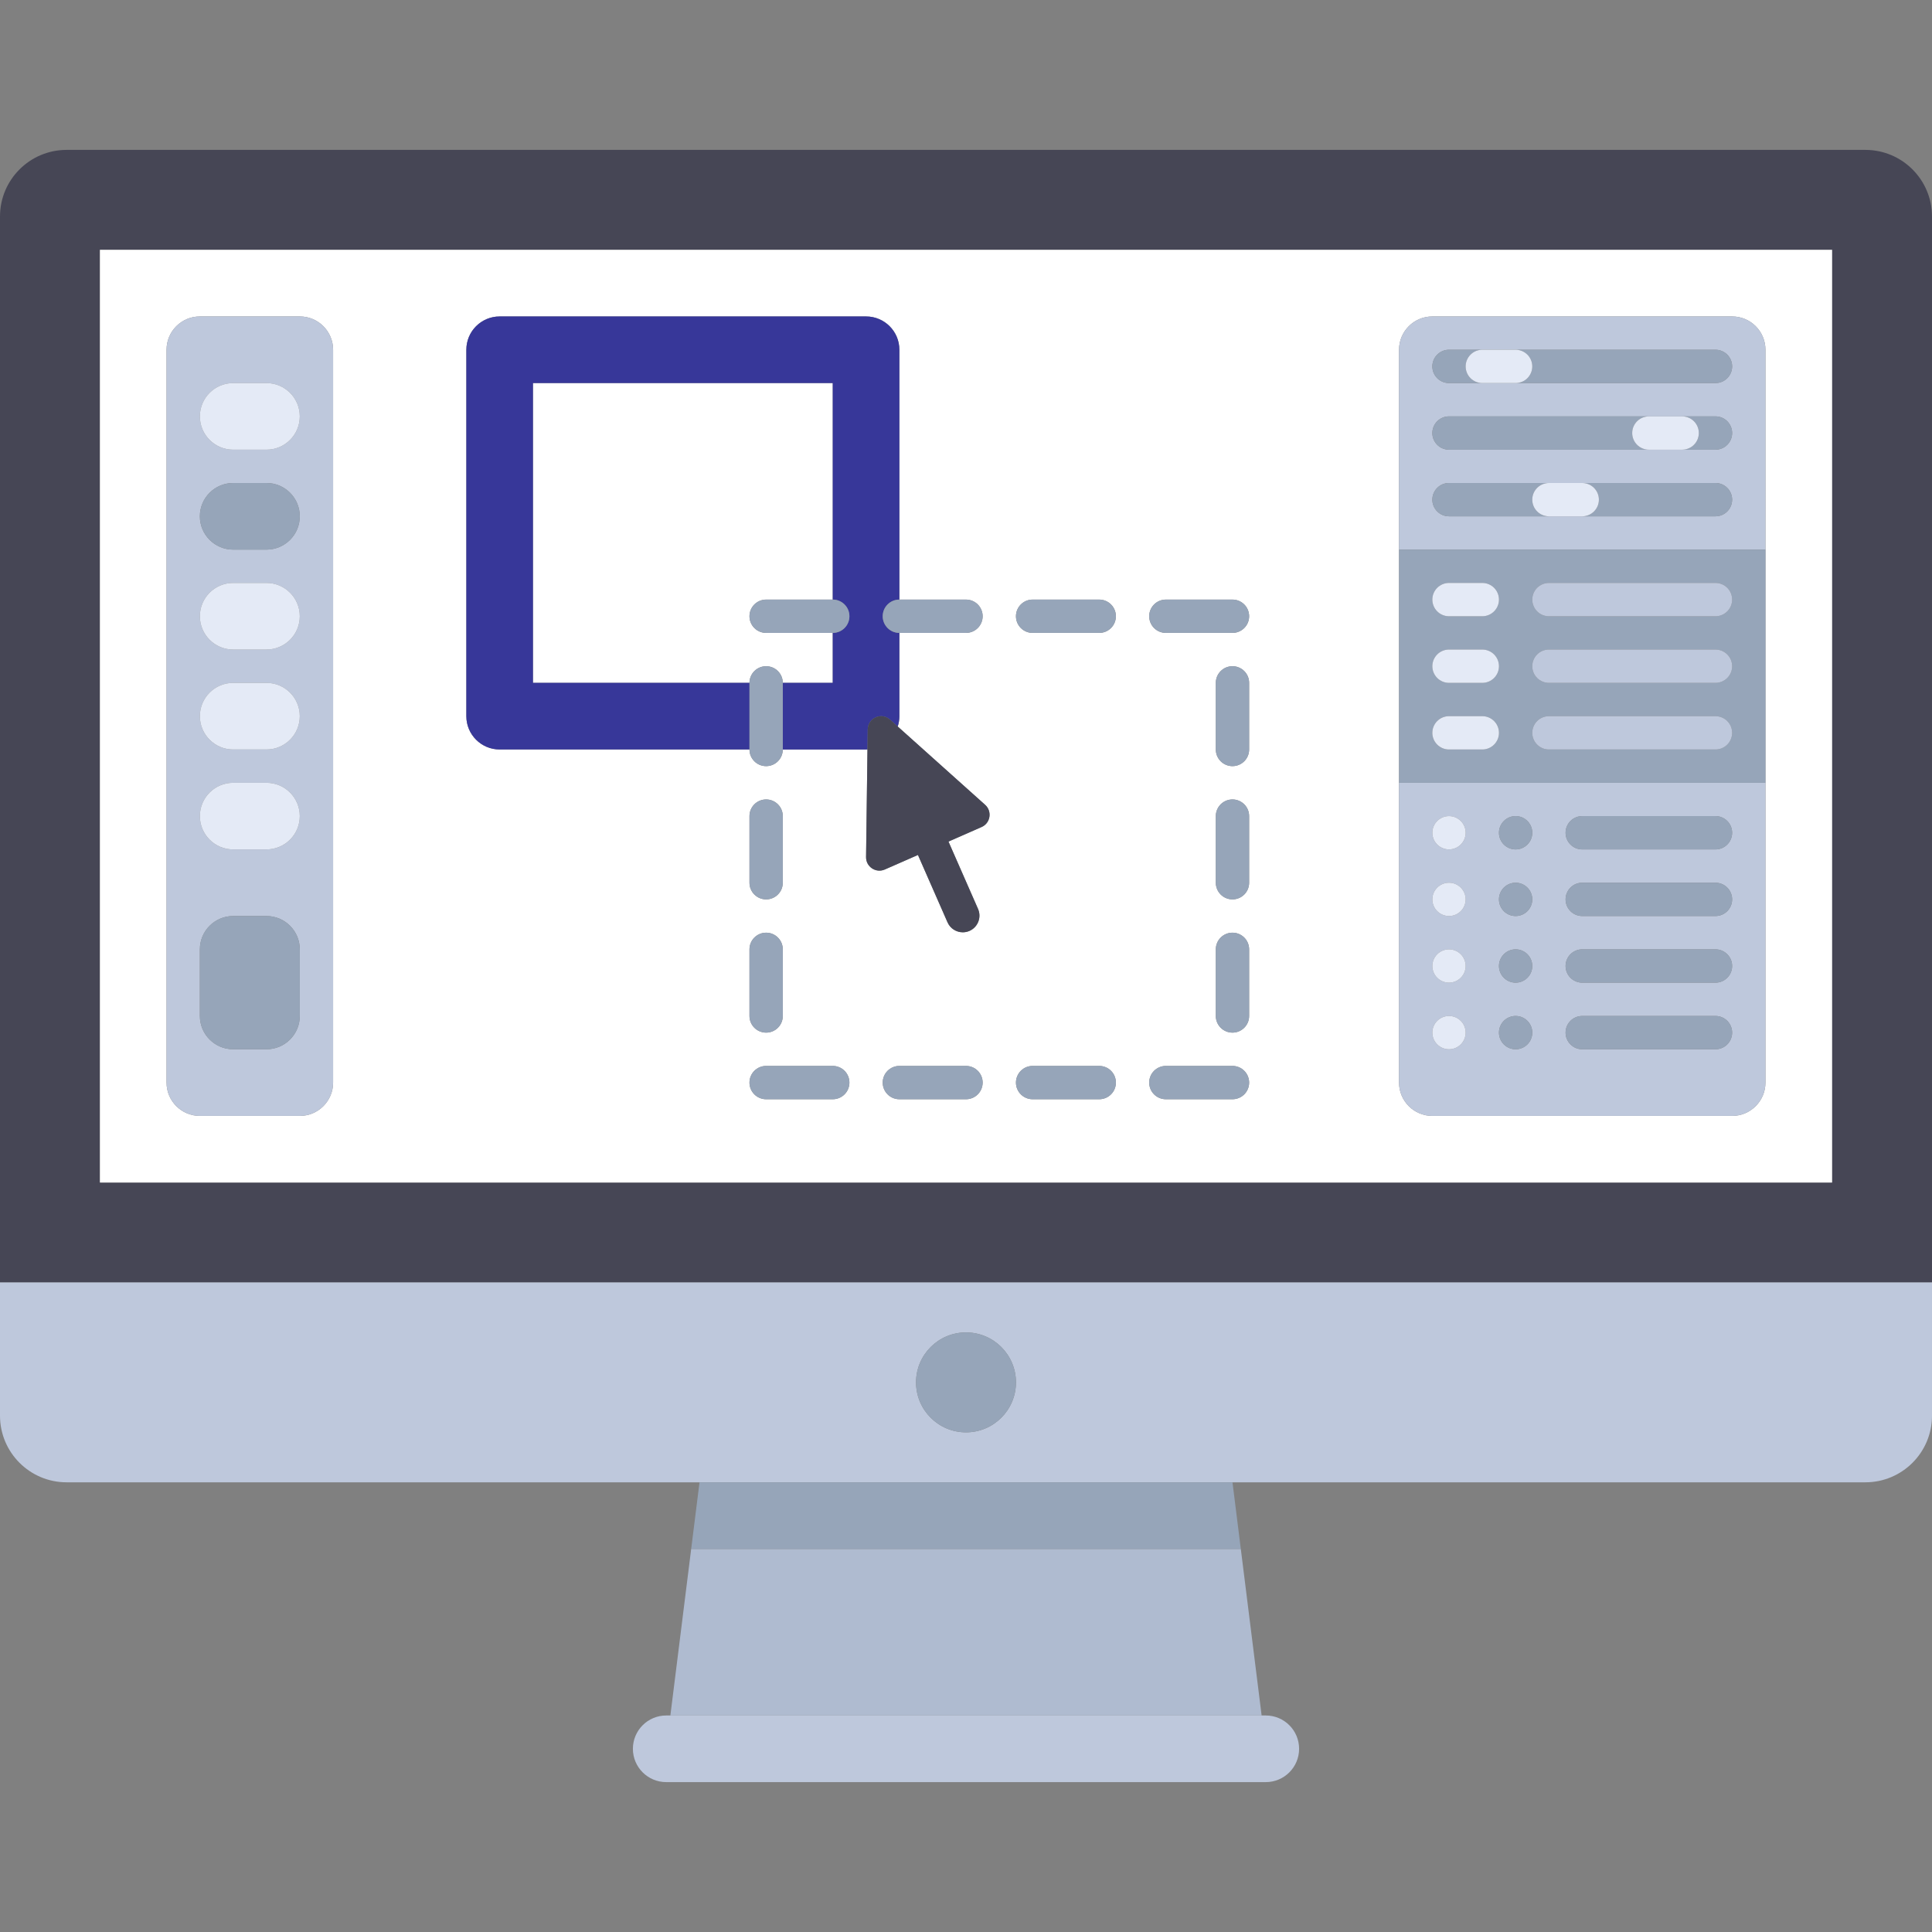 <?xml version="1.0"?>
<svg xmlns="http://www.w3.org/2000/svg" xmlns:xlink="http://www.w3.org/1999/xlink" version="1.1" id="Layer_1" x="0px" y="0px" viewBox="0 0 512 512" style="enable-background:new 0 0 512 512;" xml:space="preserve" width="100px" height="100px" class=""><rect x="0" y="0" width="512" height="512" fill="#808080" stroke="none"/><g><path style="fill:#464655;" d="M494.345,39.724H17.655C7.904,39.724,0,47.628,0,57.379v282.483h512V57.379  C512,47.628,504.096,39.724,494.345,39.724z M485.517,313.379H26.483V66.207h459.034V313.379z" data-original="#464655" class=""/><g>
	<path style="fill:#FFFFFF;" d="M203.033,176.552c2.44,0,4.414,1.974,4.414,4.414h13.241v-13.241h-17.655   c-2.44,0-4.414-1.974-4.414-4.414c0-2.44,1.974-4.414,4.414-4.414h17.655v-57.379H141.24v79.448h57.379   C198.62,178.526,200.594,176.552,203.033,176.552z" data-original="#FFFFFF"/>
	<path style="fill:#FFFFFF;" d="M26.483,313.379h459.034V66.207H26.483V313.379z M220.689,291.31h-17.655   c-2.44,0-4.414-1.974-4.414-4.414s1.974-4.414,4.414-4.414h17.655c2.44,0,4.414,1.974,4.414,4.414S223.128,291.31,220.689,291.31z    M203.033,247.172c2.44,0,4.414,1.974,4.414,4.414v17.655c0,2.44-1.974,4.414-4.414,4.414s-4.414-1.974-4.414-4.414v-17.655   C198.62,249.146,200.594,247.172,203.033,247.172z M198.62,233.931v-17.655c0-2.44,1.974-4.414,4.414-4.414   s4.414,1.974,4.414,4.414v17.655c0,2.44-1.974,4.414-4.414,4.414S198.62,236.371,198.62,233.931z M255.999,291.31h-17.655   c-2.44,0-4.414-1.974-4.414-4.414s1.974-4.414,4.414-4.414h17.655c2.44,0,4.414,1.974,4.414,4.414S258.439,291.31,255.999,291.31z    M331.033,269.241c0,2.44-1.974,4.414-4.414,4.414s-4.414-1.974-4.414-4.414v-17.655c0-2.44,1.974-4.414,4.414-4.414   s4.414,1.974,4.414,4.414V269.241z M331.033,233.931c0,2.44-1.974,4.414-4.414,4.414s-4.414-1.974-4.414-4.414v-17.655   c0-2.44,1.974-4.414,4.414-4.414s4.414,1.974,4.414,4.414V233.931z M331.033,198.621c0,2.44-1.974,4.414-4.414,4.414   s-4.414-1.974-4.414-4.414v-17.655c0-2.44,1.974-4.414,4.414-4.414s4.414,1.974,4.414,4.414V198.621z M370.759,207.448v-61.793   V92.69c0-4.875,3.953-8.828,8.828-8.828h79.448c4.875,0,8.828,3.953,8.828,8.828v52.966v61.793v79.448   c0,4.875-3.953,8.828-8.828,8.828h-79.448c-4.875,0-8.828-3.953-8.828-8.828V207.448z M308.964,158.897h17.655   c2.44,0,4.414,1.974,4.414,4.414c0,2.44-1.974,4.414-4.414,4.414h-17.655c-2.44,0-4.414-1.974-4.414-4.414   C304.551,160.871,306.525,158.897,308.964,158.897z M308.964,282.483h17.655c2.44,0,4.414,1.974,4.414,4.414   s-1.974,4.414-4.414,4.414h-17.655c-2.44,0-4.414-1.974-4.414-4.414S306.525,282.483,308.964,282.483z M273.654,158.897h17.655   c2.44,0,4.414,1.974,4.414,4.414c0,2.44-1.974,4.414-4.414,4.414h-17.655c-2.44,0-4.414-1.974-4.414-4.414   C269.24,160.871,271.214,158.897,273.654,158.897z M273.654,282.483h17.655c2.44,0,4.414,1.974,4.414,4.414   s-1.974,4.414-4.414,4.414h-17.655c-2.44,0-4.414-1.974-4.414-4.414S271.214,282.483,273.654,282.483z M123.585,92.69   c0-4.879,3.953-8.828,8.828-8.828h97.103c4.875,0,8.828,3.948,8.828,8.828v66.207h17.655c2.44,0,4.414,1.974,4.414,4.414   c0,2.44-1.974,4.414-4.414,4.414h-17.655v22.069c0,0.957-0.157,1.877-0.438,2.739l23.165,20.754   c1.919,1.719,1.419,4.847-0.94,5.884l-8.778,3.853l7.84,17.857c0.979,2.232-0.039,4.836-2.268,5.818   c-0.577,0.25-1.181,0.371-1.771,0.371c-1.703,0-3.319-0.983-4.047-2.638l-7.841-17.859l-8.781,3.854   c-2.359,1.036-5.001-0.714-4.967-3.29l0.371-28.534c-0.125,0.006-0.247,0.019-0.373,0.019h-22.069c0,2.44-1.974,4.414-4.414,4.414   s-4.414-1.974-4.414-4.414h-66.207c-4.875,0-8.828-3.948-8.828-8.828V92.69H123.585z M44.138,92.69   c0-4.875,3.953-8.828,8.828-8.828h26.483c4.875,0,8.828,3.953,8.828,8.828v194.207c0,4.875-3.953,8.828-8.828,8.828H52.966   c-4.875,0-8.828-3.953-8.828-8.828V92.69z" data-original="#FFFFFF"/>
</g><path style="fill:#BEC8DC;" d="M0,375.172c0,9.751,7.904,17.655,17.655,17.655h167.724h141.241h167.724  c9.751,0,17.655-7.904,17.655-17.655v-35.31H0V375.172z M256,353.103c7.313,0,13.241,5.929,13.241,13.241  s-5.929,13.241-13.241,13.241c-7.313,0-13.241-5.929-13.241-13.241S248.687,353.103,256,353.103z" data-original="#BEC8DC"/><polygon style="fill:#AFBBD0;" points="177.655,454.621 334.345,454.621 328.828,410.483 183.172,410.483 " data-original="#AFBBD0" class=""/><path style="fill:#BEC8DC;" d="M176.552,454.621c-4.875,0-8.828,3.953-8.828,8.828s3.953,8.828,8.828,8.828h158.897  c4.875,0,8.828-3.953,8.828-8.828s-3.953-8.828-8.828-8.828h-1.103h-156.69H176.552z" data-original="#BEC8DC"/><g>
	<polygon style="fill:#96A5B9;" points="183.172,410.483 328.828,410.483 326.621,392.828 185.379,392.828  " data-original="#96A5B9" class=""/>
	<circle style="fill:#96A5B9;" cx="256" cy="366.345" r="13.241" data-original="#96A5B9" class=""/>
</g><path style="fill:#BEC8DC;" d="M52.966,295.724h26.483c4.875,0,8.828-3.953,8.828-8.828V92.69c0-4.875-3.953-8.828-8.828-8.828  H52.966c-4.875,0-8.828,3.953-8.828,8.828v194.207C44.138,291.772,48.09,295.724,52.966,295.724z M61.793,101.517h8.828  c4.875,0,8.828,3.953,8.828,8.828c0,4.875-3.953,8.828-8.828,8.828h-8.828c-4.875,0-8.828-3.953-8.828-8.828  C52.966,105.47,56.918,101.517,61.793,101.517z M61.793,128h8.828c4.875,0,8.828,3.953,8.828,8.828c0,4.875-3.953,8.828-8.828,8.828  h-8.828c-4.875,0-8.828-3.953-8.828-8.828C52.966,131.953,56.918,128,61.793,128z M61.793,154.483h8.828  c4.875,0,8.828,3.953,8.828,8.828s-3.953,8.828-8.828,8.828h-8.828c-4.875,0-8.828-3.953-8.828-8.828S56.918,154.483,61.793,154.483  z M61.793,180.966h8.828c4.875,0,8.828,3.953,8.828,8.828s-3.953,8.828-8.828,8.828h-8.828c-4.875,0-8.828-3.953-8.828-8.828  S56.918,180.966,61.793,180.966z M61.793,207.448h8.828c4.875,0,8.828,3.953,8.828,8.828s-3.953,8.828-8.828,8.828h-8.828  c-4.875,0-8.828-3.953-8.828-8.828S56.918,207.448,61.793,207.448z M52.966,251.586c0-4.875,3.953-8.828,8.828-8.828h8.828  c4.875,0,8.828,3.953,8.828,8.828v17.655c0,4.875-3.953,8.828-8.828,8.828h-8.828c-4.875,0-8.828-3.953-8.828-8.828V251.586z" data-original="#BEC8DC"/><path style="fill:#E4EAF6;" d="M61.793,119.172h8.828c4.875,0,8.828-3.953,8.828-8.828c0-4.875-3.953-8.828-8.828-8.828h-8.828  c-4.875,0-8.828,3.953-8.828,8.828C52.966,115.22,56.918,119.172,61.793,119.172z" data-original="#E4EAF6"/><path style="fill:#96A5B9;" d="M61.793,145.655h8.828c4.875,0,8.828-3.953,8.828-8.828c0-4.875-3.953-8.828-8.828-8.828h-8.828  c-4.875,0-8.828,3.953-8.828,8.828C52.966,141.703,56.918,145.655,61.793,145.655z" data-original="#96A5B9" class=""/><g>
	<path style="fill:#E4EAF6;" d="M61.793,172.138h8.828c4.875,0,8.828-3.953,8.828-8.828s-3.953-8.828-8.828-8.828h-8.828   c-4.875,0-8.828,3.953-8.828,8.828S56.918,172.138,61.793,172.138z" data-original="#E4EAF6"/>
	<path style="fill:#E4EAF6;" d="M61.793,198.621h8.828c4.875,0,8.828-3.953,8.828-8.828s-3.953-8.828-8.828-8.828h-8.828   c-4.875,0-8.828,3.953-8.828,8.828S56.918,198.621,61.793,198.621z" data-original="#E4EAF6"/>
	<path style="fill:#E4EAF6;" d="M61.793,225.103h8.828c4.875,0,8.828-3.953,8.828-8.828s-3.953-8.828-8.828-8.828h-8.828   c-4.875,0-8.828,3.953-8.828,8.828S56.918,225.103,61.793,225.103z" data-original="#E4EAF6"/>
</g><path style="fill:#96A5B9;" d="M61.793,278.069h8.828c4.875,0,8.828-3.953,8.828-8.828v-17.655c0-4.875-3.953-8.828-8.828-8.828  h-8.828c-4.875,0-8.828,3.953-8.828,8.828v17.655C52.966,274.116,56.917,278.069,61.793,278.069z" data-original="#96A5B9" class=""/><g>
	<path style="fill:#BEC8DC;" d="M467.862,92.69c0-4.875-3.953-8.828-8.828-8.828h-79.448c-4.875,0-8.828,3.953-8.828,8.828v52.966   h97.103V92.69z M454.621,136.828h-35.31h-8.828H384c-2.438,0-4.414-1.976-4.414-4.414S381.562,128,384,128h26.483h8.828h35.31   c2.438,0,4.414,1.976,4.414,4.414S457.058,136.828,454.621,136.828z M454.621,119.172h-8.828h-8.828H384   c-2.438,0-4.414-1.976-4.414-4.414s1.976-4.414,4.414-4.414h52.966h8.828h8.828c2.438,0,4.414,1.976,4.414,4.414   S457.058,119.172,454.621,119.172z M454.621,101.517h-52.966h-8.828H384c-2.438,0-4.414-1.976-4.414-4.414s1.976-4.414,4.414-4.414   h8.828h8.828h52.966c2.438,0,4.414,1.976,4.414,4.414S457.058,101.517,454.621,101.517z" data-original="#BEC8DC"/>
	<path style="fill:#BEC8DC;" d="M379.586,295.724h79.448c4.875,0,8.828-3.953,8.828-8.828v-79.448h-97.103v79.448   C370.759,291.772,374.711,295.724,379.586,295.724z M419.31,216.276h35.31c2.438,0,4.414,1.976,4.414,4.414   s-1.976,4.414-4.414,4.414h-35.31c-2.438,0-4.414-1.976-4.414-4.414S416.873,216.276,419.31,216.276z M419.31,233.931h35.31   c2.438,0,4.414,1.976,4.414,4.414c0,2.438-1.976,4.414-4.414,4.414h-35.31c-2.438,0-4.414-1.976-4.414-4.414   C414.897,235.907,416.873,233.931,419.31,233.931z M419.31,251.586h35.31c2.438,0,4.414,1.976,4.414,4.414   c0,2.438-1.976,4.414-4.414,4.414h-35.31c-2.438,0-4.414-1.976-4.414-4.414C414.897,253.562,416.873,251.586,419.31,251.586z    M419.31,269.241h35.31c2.438,0,4.414,1.976,4.414,4.414c0,2.438-1.976,4.414-4.414,4.414h-35.31c-2.438,0-4.414-1.976-4.414-4.414   C414.897,271.218,416.873,269.241,419.31,269.241z M401.655,216.276L401.655,216.276c2.438,0,4.414,1.976,4.414,4.414   s-1.976,4.414-4.414,4.414l0,0c-2.438,0-4.414-1.976-4.414-4.414S399.218,216.276,401.655,216.276z M401.655,233.931   L401.655,233.931c2.438,0,4.414,1.976,4.414,4.414c0,2.438-1.976,4.414-4.414,4.414l0,0c-2.438,0-4.414-1.976-4.414-4.414   C397.241,235.907,399.218,233.931,401.655,233.931z M401.655,251.586L401.655,251.586c2.438,0,4.414,1.976,4.414,4.414   c0,2.438-1.976,4.414-4.414,4.414l0,0c-2.438,0-4.414-1.976-4.414-4.414C397.241,253.562,399.218,251.586,401.655,251.586z    M401.655,269.241L401.655,269.241c2.438,0,4.414,1.976,4.414,4.414c0,2.438-1.976,4.414-4.414,4.414l0,0   c-2.438,0-4.414-1.976-4.414-4.414C397.241,271.218,399.218,269.241,401.655,269.241z M384,216.276L384,216.276   c2.438,0,4.414,1.976,4.414,4.414s-1.976,4.414-4.414,4.414l0,0c-2.438,0-4.414-1.976-4.414-4.414S381.562,216.276,384,216.276z    M384,233.931L384,233.931c2.438,0,4.414,1.976,4.414,4.414c0,2.438-1.976,4.414-4.414,4.414l0,0c-2.438,0-4.414-1.976-4.414-4.414   C379.586,235.907,381.562,233.931,384,233.931z M384,251.586L384,251.586c2.438,0,4.414,1.976,4.414,4.414   c0,2.438-1.976,4.414-4.414,4.414l0,0c-2.438,0-4.414-1.976-4.414-4.414C379.586,253.562,381.562,251.586,384,251.586z    M384,269.241L384,269.241c2.438,0,4.414,1.976,4.414,4.414c0,2.438-1.976,4.414-4.414,4.414l0,0c-2.438,0-4.414-1.976-4.414-4.414   C379.586,271.218,381.562,269.241,384,269.241z" data-original="#BEC8DC"/>
</g><g>
	<path style="fill:#96A5B9;" d="M467.862,145.655h-97.103v61.793h97.103V145.655z M392.828,198.621H384   c-2.438,0-4.414-1.976-4.414-4.414s1.976-4.414,4.414-4.414h8.828c2.438,0,4.414,1.976,4.414,4.414   S395.265,198.621,392.828,198.621z M392.828,180.966H384c-2.438,0-4.414-1.976-4.414-4.414s1.976-4.414,4.414-4.414h8.828   c2.438,0,4.414,1.976,4.414,4.414S395.265,180.966,392.828,180.966z M392.828,163.31H384c-2.438,0-4.414-1.976-4.414-4.414   s1.976-4.414,4.414-4.414h8.828c2.438,0,4.414,1.976,4.414,4.414S395.265,163.31,392.828,163.31z M454.621,198.621h-44.138   c-2.438,0-4.414-1.976-4.414-4.414s1.976-4.414,4.414-4.414h44.138c2.438,0,4.414,1.976,4.414,4.414   S457.058,198.621,454.621,198.621z M454.621,180.966h-44.138c-2.438,0-4.414-1.976-4.414-4.414s1.976-4.414,4.414-4.414h44.138   c2.438,0,4.414,1.976,4.414,4.414S457.058,180.966,454.621,180.966z M454.621,163.31h-44.138c-2.438,0-4.414-1.976-4.414-4.414   s1.976-4.414,4.414-4.414h44.138c2.438,0,4.414,1.976,4.414,4.414S457.058,163.31,454.621,163.31z" data-original="#96A5B9" class=""/>
	<path style="fill:#96A5B9;" d="M454.621,92.69h-52.966c2.438,0,4.414,1.976,4.414,4.414s-1.976,4.414-4.414,4.414h52.966   c2.438,0,4.414-1.976,4.414-4.414S457.058,92.69,454.621,92.69z" data-original="#96A5B9" class=""/>
	<path style="fill:#96A5B9;" d="M388.414,97.103c0-2.438,1.976-4.414,4.414-4.414H384c-2.438,0-4.414,1.976-4.414,4.414   s1.976,4.414,4.414,4.414h8.828C390.39,101.517,388.414,99.541,388.414,97.103z" data-original="#96A5B9" class=""/>
	<path style="fill:#96A5B9;" d="M454.621,128h-35.31c2.438,0,4.414,1.976,4.414,4.414s-1.976,4.414-4.414,4.414h35.31   c2.438,0,4.414-1.976,4.414-4.414S457.058,128,454.621,128z" data-original="#96A5B9" class=""/>
	<path style="fill:#96A5B9;" d="M406.069,132.414c0-2.438,1.976-4.414,4.414-4.414H384c-2.438,0-4.414,1.976-4.414,4.414   s1.976,4.414,4.414,4.414h26.483C408.045,136.828,406.069,134.851,406.069,132.414z" data-original="#96A5B9" class=""/>
</g><path style="fill:#BEC8DC;" d="M454.621,154.483h-44.138c-2.438,0-4.414,1.976-4.414,4.414s1.976,4.414,4.414,4.414h44.138  c2.438,0,4.414-1.976,4.414-4.414S457.058,154.483,454.621,154.483z" data-original="#BEC8DC"/><g>
	<path style="fill:#96A5B9;" d="M432.552,114.759c0-2.438,1.976-4.414,4.414-4.414H384c-2.438,0-4.414,1.976-4.414,4.414   s1.976,4.414,4.414,4.414h52.966C434.528,119.172,432.552,117.196,432.552,114.759z" data-original="#96A5B9" class=""/>
	<path style="fill:#96A5B9;" d="M454.621,110.345h-8.828c2.438,0,4.414,1.976,4.414,4.414s-1.976,4.414-4.414,4.414h8.828   c2.438,0,4.414-1.976,4.414-4.414S457.058,110.345,454.621,110.345z" data-original="#96A5B9" class=""/>
</g><g>
	<path style="fill:#E4EAF6;" d="M406.069,97.103c0-2.438-1.976-4.414-4.414-4.414h-8.828c-2.438,0-4.414,1.976-4.414,4.414   s1.976,4.414,4.414,4.414h8.828C404.093,101.517,406.069,99.541,406.069,97.103z" data-original="#E4EAF6"/>
	<path style="fill:#E4EAF6;" d="M423.724,132.414c0-2.438-1.976-4.414-4.414-4.414h-8.828c-2.438,0-4.414,1.976-4.414,4.414   s1.976,4.414,4.414,4.414h8.828C421.748,136.828,423.724,134.851,423.724,132.414z" data-original="#E4EAF6"/>
	<path style="fill:#E4EAF6;" d="M392.828,154.483H384c-2.438,0-4.414,1.976-4.414,4.414s1.976,4.414,4.414,4.414h8.828   c2.438,0,4.414-1.976,4.414-4.414S395.265,154.483,392.828,154.483z" data-original="#E4EAF6"/>
</g><path style="fill:#BEC8DC;" d="M454.621,172.138h-44.138c-2.438,0-4.414,1.976-4.414,4.414s1.976,4.414,4.414,4.414h44.138  c2.438,0,4.414-1.976,4.414-4.414S457.058,172.138,454.621,172.138z" data-original="#BEC8DC"/><path style="fill:#E4EAF6;" d="M392.828,172.138H384c-2.438,0-4.414,1.976-4.414,4.414s1.976,4.414,4.414,4.414h8.828  c2.438,0,4.414-1.976,4.414-4.414S395.265,172.138,392.828,172.138z" data-original="#E4EAF6"/><path style="fill:#BEC8DC;" d="M454.621,189.793h-44.138c-2.438,0-4.414,1.976-4.414,4.414s1.976,4.414,4.414,4.414h44.138  c2.438,0,4.414-1.976,4.414-4.414S457.058,189.793,454.621,189.793z" data-original="#BEC8DC"/><g>
	<path style="fill:#E4EAF6;" d="M392.828,189.793H384c-2.438,0-4.414,1.976-4.414,4.414s1.976,4.414,4.414,4.414h8.828   c2.438,0,4.414-1.976,4.414-4.414S395.265,189.793,392.828,189.793z" data-original="#E4EAF6"/>
	<path style="fill:#E4EAF6;" d="M384,242.759L384,242.759c2.438,0,4.414-1.976,4.414-4.414c0-2.438-1.976-4.414-4.414-4.414l0,0   c-2.438,0-4.414,1.976-4.414,4.414C379.586,240.782,381.562,242.759,384,242.759z" data-original="#E4EAF6"/>
	<path style="fill:#E4EAF6;" d="M384,225.103L384,225.103c2.438,0,4.414-1.976,4.414-4.414s-1.976-4.414-4.414-4.414l0,0   c-2.438,0-4.414,1.976-4.414,4.414S381.562,225.103,384,225.103z" data-original="#E4EAF6"/>
	<path style="fill:#E4EAF6;" d="M384,278.069L384,278.069c2.438,0,4.414-1.976,4.414-4.414c0-2.438-1.976-4.414-4.414-4.414l0,0   c-2.438,0-4.414,1.976-4.414,4.414C379.586,276.093,381.562,278.069,384,278.069z" data-original="#E4EAF6"/>
	<path style="fill:#E4EAF6;" d="M384,260.414L384,260.414c2.438,0,4.414-1.976,4.414-4.414c0-2.438-1.976-4.414-4.414-4.414l0,0   c-2.438,0-4.414,1.976-4.414,4.414C379.586,258.438,381.562,260.414,384,260.414z" data-original="#E4EAF6"/>
</g><g>
	<path style="fill:#96A5B9;" d="M401.655,242.759L401.655,242.759c2.438,0,4.414-1.976,4.414-4.414c0-2.438-1.976-4.414-4.414-4.414   l0,0c-2.438,0-4.414,1.976-4.414,4.414C397.241,240.782,399.218,242.759,401.655,242.759z" data-original="#96A5B9" class=""/>
	<path style="fill:#96A5B9;" d="M401.655,225.103L401.655,225.103c2.438,0,4.414-1.976,4.414-4.414s-1.976-4.414-4.414-4.414l0,0   c-2.438,0-4.414,1.976-4.414,4.414S399.218,225.103,401.655,225.103z" data-original="#96A5B9" class=""/>
	<path style="fill:#96A5B9;" d="M401.655,278.069L401.655,278.069c2.438,0,4.414-1.976,4.414-4.414c0-2.438-1.976-4.414-4.414-4.414   l0,0c-2.438,0-4.414,1.976-4.414,4.414C397.241,276.093,399.218,278.069,401.655,278.069z" data-original="#96A5B9" class=""/>
	<path style="fill:#96A5B9;" d="M401.655,260.414L401.655,260.414c2.438,0,4.414-1.976,4.414-4.414c0-2.438-1.976-4.414-4.414-4.414   l0,0c-2.438,0-4.414,1.976-4.414,4.414C397.241,258.438,399.218,260.414,401.655,260.414z" data-original="#96A5B9" class=""/>
	<path style="fill:#96A5B9;" d="M419.31,242.759h35.31c2.438,0,4.414-1.976,4.414-4.414c0-2.438-1.976-4.414-4.414-4.414h-35.31   c-2.438,0-4.414,1.976-4.414,4.414C414.897,240.782,416.873,242.759,419.31,242.759z" data-original="#96A5B9" class=""/>
	<path style="fill:#96A5B9;" d="M419.31,225.103h35.31c2.438,0,4.414-1.976,4.414-4.414s-1.976-4.414-4.414-4.414h-35.31   c-2.438,0-4.414,1.976-4.414,4.414S416.873,225.103,419.31,225.103z" data-original="#96A5B9" class=""/>
	<path style="fill:#96A5B9;" d="M419.31,278.069h35.31c2.438,0,4.414-1.976,4.414-4.414c0-2.438-1.976-4.414-4.414-4.414h-35.31   c-2.438,0-4.414,1.976-4.414,4.414C414.897,276.093,416.873,278.069,419.31,278.069z" data-original="#96A5B9" class=""/>
	<path style="fill:#96A5B9;" d="M419.31,260.414h35.31c2.438,0,4.414-1.976,4.414-4.414c0-2.438-1.976-4.414-4.414-4.414h-35.31   c-2.438,0-4.414,1.976-4.414,4.414C414.897,258.438,416.873,260.414,419.31,260.414z" data-original="#96A5B9" class=""/>
</g><path style="fill:#E4EAF6;" d="M450.207,114.759c0-2.438-1.976-4.414-4.414-4.414h-8.828c-2.438,0-4.414,1.976-4.414,4.414  s1.976,4.414,4.414,4.414h8.828C448.231,119.172,450.207,117.196,450.207,114.759z" data-original="#E4EAF6"/><path style="fill:#373799" d="M132.413,198.621h66.207v-17.655H141.24v-79.448h79.448v57.379c2.44,0,4.414,1.974,4.414,4.414  c0,2.44-1.974,4.414-4.414,4.414v13.241h-13.241v17.655h22.069c0.126,0,0.248-0.013,0.373-0.019l0.07-5.305  c0.04-3.042,3.641-4.622,5.907-2.593l2.041,1.828c0.281-0.863,0.438-1.782,0.438-2.739v-22.069c-2.44,0-4.414-1.974-4.414-4.414  c0-2.44,1.974-4.414,4.414-4.414V92.69c0-4.879-3.953-8.828-8.828-8.828h-97.103c-4.875,0-8.828,3.948-8.828,8.828v97.103  C123.585,194.673,127.538,198.621,132.413,198.621z" data-original="#FF6469" class="active-path" data-old_color="#AD7475"/><g>
	<path style="fill:#96A5B9;" d="M203.033,238.345c2.44,0,4.414-1.974,4.414-4.414v-17.655c0-2.44-1.974-4.414-4.414-4.414   s-4.414,1.974-4.414,4.414v17.655C198.62,236.371,200.594,238.345,203.033,238.345z" data-original="#96A5B9" class=""/>
	<path style="fill:#96A5B9;" d="M308.964,291.31h17.655c2.44,0,4.414-1.974,4.414-4.414s-1.974-4.414-4.414-4.414h-17.655   c-2.44,0-4.414,1.974-4.414,4.414S306.525,291.31,308.964,291.31z" data-original="#96A5B9" class=""/>
	<path style="fill:#96A5B9;" d="M326.62,247.172c-2.44,0-4.414,1.974-4.414,4.414v17.655c0,2.44,1.974,4.414,4.414,4.414   s4.414-1.974,4.414-4.414v-17.655C331.033,249.146,329.059,247.172,326.62,247.172z" data-original="#96A5B9" class=""/>
	<path style="fill:#96A5B9;" d="M308.964,167.724h17.655c2.44,0,4.414-1.974,4.414-4.414c0-2.44-1.974-4.414-4.414-4.414h-17.655   c-2.44,0-4.414,1.974-4.414,4.414C304.551,165.75,306.525,167.724,308.964,167.724z" data-original="#96A5B9" class=""/>
	<path style="fill:#96A5B9;" d="M326.62,176.552c-2.44,0-4.414,1.974-4.414,4.414v17.655c0,2.44,1.974,4.414,4.414,4.414   s4.414-1.974,4.414-4.414v-17.655C331.033,178.526,329.059,176.552,326.62,176.552z" data-original="#96A5B9" class=""/>
	<path style="fill:#96A5B9;" d="M255.999,282.483h-17.655c-2.44,0-4.414,1.974-4.414,4.414s1.974,4.414,4.414,4.414h17.655   c2.44,0,4.414-1.974,4.414-4.414S258.439,282.483,255.999,282.483z" data-original="#96A5B9" class=""/>
	<path style="fill:#96A5B9;" d="M203.033,176.552c-2.44,0-4.414,1.974-4.414,4.414v17.655c0,2.44,1.974,4.414,4.414,4.414   s4.414-1.974,4.414-4.414v-17.655C207.447,178.526,205.473,176.552,203.033,176.552z" data-original="#96A5B9" class=""/>
	<path style="fill:#96A5B9;" d="M220.689,282.483h-17.655c-2.44,0-4.414,1.974-4.414,4.414s1.974,4.414,4.414,4.414h17.655   c2.44,0,4.414-1.974,4.414-4.414S223.128,282.483,220.689,282.483z" data-original="#96A5B9" class=""/>
	<path style="fill:#96A5B9;" d="M198.62,269.241c0,2.44,1.974,4.414,4.414,4.414s4.414-1.974,4.414-4.414v-17.655   c0-2.44-1.974-4.414-4.414-4.414s-4.414,1.974-4.414,4.414V269.241z" data-original="#96A5B9" class=""/>
	<path style="fill:#96A5B9;" d="M326.62,211.862c-2.44,0-4.414,1.974-4.414,4.414v17.655c0,2.44,1.974,4.414,4.414,4.414   s4.414-1.974,4.414-4.414v-17.655C331.033,213.836,329.059,211.862,326.62,211.862z" data-original="#96A5B9" class=""/>
	<path style="fill:#96A5B9;" d="M273.654,167.724h17.655c2.44,0,4.414-1.974,4.414-4.414c0-2.44-1.974-4.414-4.414-4.414h-17.655   c-2.44,0-4.414,1.974-4.414,4.414C269.24,165.75,271.214,167.724,273.654,167.724z" data-original="#96A5B9" class=""/>
	<path style="fill:#96A5B9;" d="M198.62,163.31c0,2.44,1.974,4.414,4.414,4.414h17.655c2.44,0,4.414-1.974,4.414-4.414   c0-2.44-1.974-4.414-4.414-4.414h-17.655C200.594,158.897,198.62,160.871,198.62,163.31z" data-original="#96A5B9" class=""/>
	<path style="fill:#96A5B9;" d="M273.654,291.31h17.655c2.44,0,4.414-1.974,4.414-4.414s-1.974-4.414-4.414-4.414h-17.655   c-2.44,0-4.414,1.974-4.414,4.414S271.214,291.31,273.654,291.31z" data-original="#96A5B9" class=""/>
	<path style="fill:#96A5B9;" d="M233.93,163.31c0,2.44,1.974,4.414,4.414,4.414h17.655c2.44,0,4.414-1.974,4.414-4.414   c0-2.44-1.974-4.414-4.414-4.414h-17.655C235.904,158.897,233.93,160.871,233.93,163.31z" data-original="#96A5B9" class=""/>
</g><path style="fill:#464655;" d="M229.958,193.297l-0.07,5.305l-0.371,28.534c-0.033,2.577,2.607,4.327,4.967,3.29l8.781-3.854  l7.841,17.859c0.728,1.655,2.345,2.638,4.047,2.638c0.59,0,1.194-0.12,1.771-0.371c2.229-0.983,3.245-3.586,2.268-5.818  l-7.84-17.857l8.778-3.853c2.359-1.036,2.859-4.163,0.94-5.884l-23.165-20.754l-2.041-1.828  C233.599,188.674,229.997,190.255,229.958,193.297z" data-original="#464655" class=""/></g> </svg>
